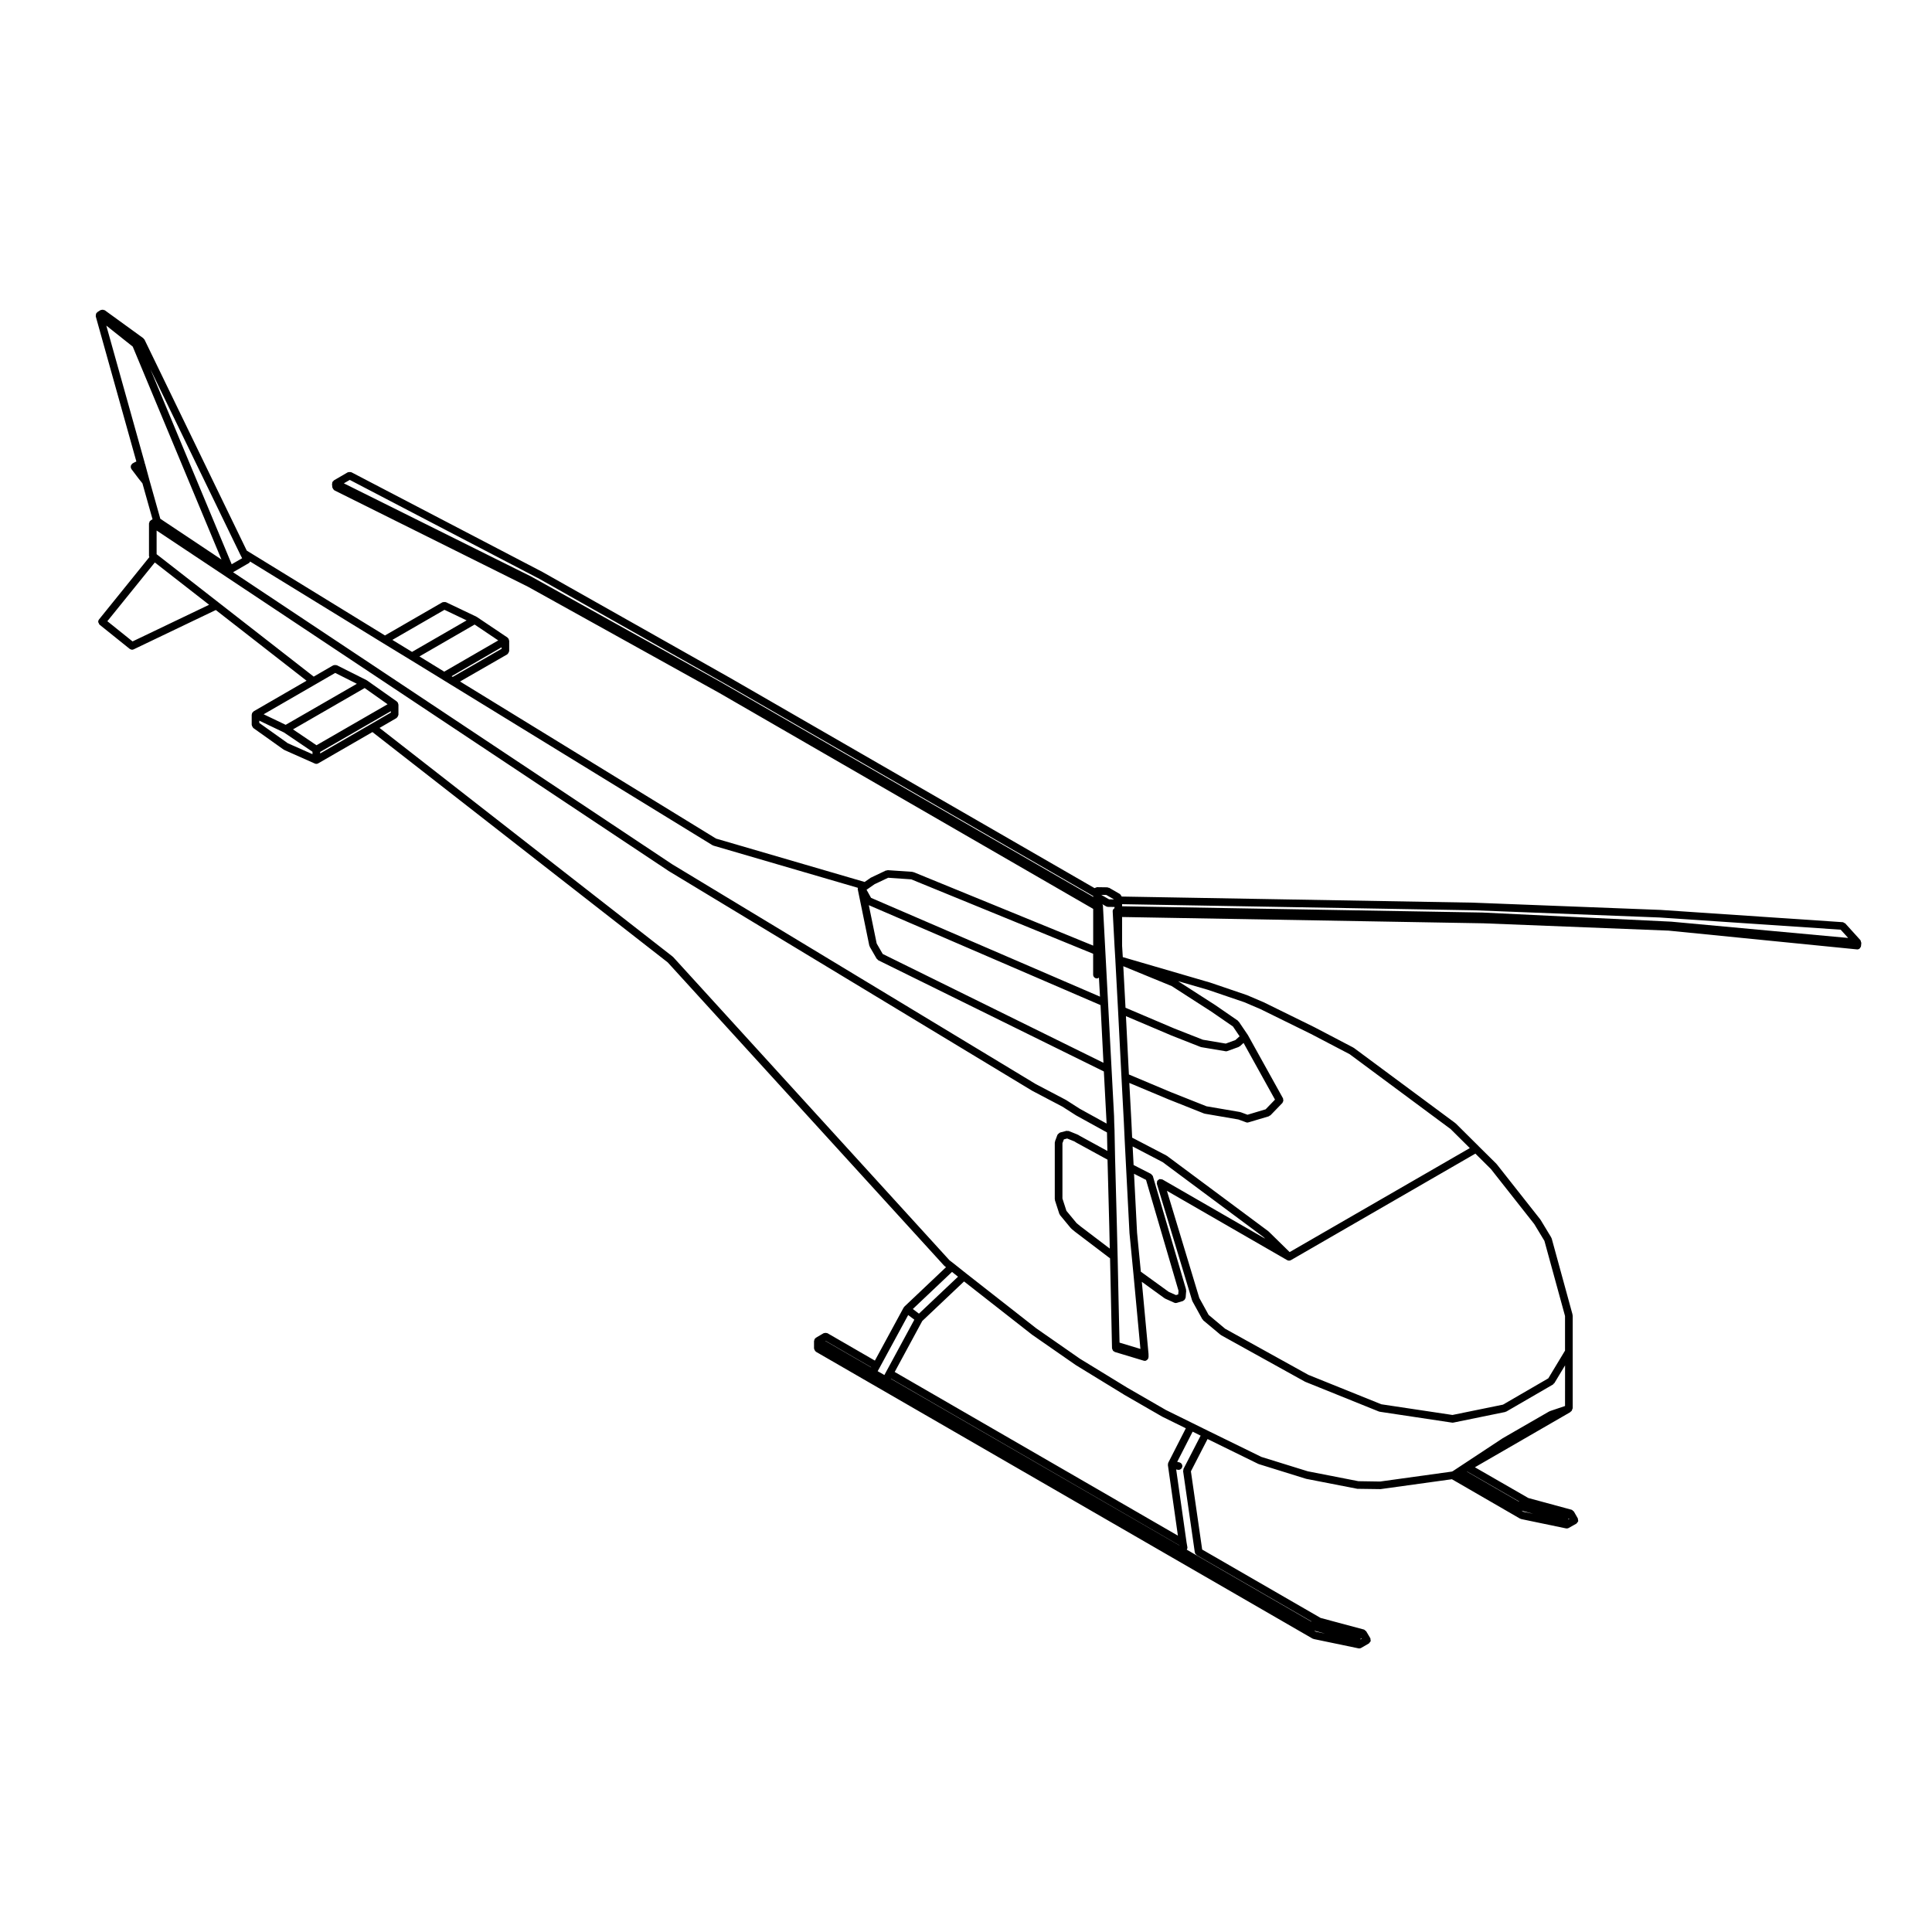 <?xml version="1.0" encoding="UTF-8"?>
<!-- Uploaded to: SVG Repo, www.svgrepo.com, Generator: SVG Repo Mixer Tools -->
<svg fill="#000000" width="800px" height="800px" version="1.1" viewBox="144 144 512 512" xmlns="http://www.w3.org/2000/svg">
 <path d="m637.27 393.9c0-0.012-0.012-0.016-0.012-0.02 0.012-0.117-0.07-0.223-0.102-0.332-0.039-0.133-0.035-0.281-0.117-0.383-0.012-0.004-0.02-0.004-0.023-0.012-0.004-0.012-0.004-0.02-0.004-0.02l-3.984-4.398h-0.004l-0.016-0.023c-0.07-0.082-0.176-0.07-0.262-0.117-0.133-0.086-0.25-0.195-0.414-0.207l-48.309-3.254c-0.012 0-0.012 0.012-0.02 0.012-0.004 0-0.012-0.012-0.012-0.012l-49.246-1.906s0 0.004-0.004 0.004-0.012-0.012-0.016-0.012l-93.469-1.625c-0.023-0.109-0.105-0.188-0.168-0.281-0.066-0.105-0.109-0.203-0.211-0.277-0.039-0.035-0.039-0.086-0.086-0.109l-2.836-1.641c-0.082-0.051-0.168-0.012-0.246-0.031-0.09-0.031-0.145-0.105-0.246-0.105l-2.731-0.039-0.004 0.004c-0.004 0-0.012-0.004-0.012-0.004-0.012 0-0.016 0.012-0.023 0.012-0.004 0-0.016-0.004-0.02-0.004-0.098 0.004-0.152 0.086-0.242 0.109-0.125 0.039-0.266 0.051-0.363 0.137l-96.328-55.57c0-0.004-0.004 0-0.004 0v-0.004l-50.332-28.418c-0.02-0.012-0.039 0-0.059-0.012-0.004 0-0.004 0-0.004-0.004l-50.215-26.207c-0.035-0.02-0.082 0-0.117-0.012-0.125-0.055-0.246-0.039-0.383-0.039-0.125 0.012-0.238 0-0.352 0.051-0.039 0.02-0.082 0-0.121 0.02l-3.668 2.133c-0.055 0.035-0.059 0.105-0.105 0.141-0.074 0.066-0.141 0.117-0.195 0.195-0.023 0.039-0.074 0.047-0.098 0.086-0.016 0.035 0.004 0.074-0.004 0.105-0.035 0.09-0.031 0.168-0.039 0.266-0.004 0.059-0.059 0.105-0.055 0.168l0.074 0.863c0.004 0.047 0.047 0.074 0.055 0.109 0.023 0.117 0.086 0.195 0.145 0.297 0.074 0.121 0.141 0.227 0.258 0.309 0.039 0.023 0.047 0.082 0.09 0.102l51.305 25.543 50.648 28.121 99.145 57.258v9.734l-47.594-19.473c-0.055-0.023-0.105 0.012-0.16 0-0.055-0.02-0.09-0.07-0.152-0.082l-6.543-0.441c-0.09 0-0.145 0.059-0.227 0.082-0.09 0.016-0.188-0.031-0.273 0.016l-3.703 1.758c-0.02 0.012-0.02 0.035-0.039 0.051-0.055 0.02-0.121 0-0.176 0.035l-1.699 1.184-39.383-11.496-67.84-41.629 12.516-7.195c0.039-0.031 0.047-0.082 0.086-0.105 0.105-0.086 0.16-0.18 0.227-0.301 0.066-0.109 0.121-0.211 0.141-0.336 0.004-0.051 0.055-0.082 0.055-0.125v-2.731c0-0.035-0.035-0.059-0.039-0.098-0.012-0.09-0.039-0.156-0.074-0.242-0.02-0.055 0.012-0.109-0.02-0.172-0.023-0.039-0.082-0.039-0.105-0.082-0.051-0.066-0.086-0.117-0.145-0.168-0.023-0.02-0.023-0.066-0.055-0.086l-8.117-5.457c-0.023-0.02-0.055-0.004-0.082-0.02-0.02-0.012-0.023-0.047-0.051-0.059l-8.074-3.848c-0.031-0.02-0.066 0.004-0.102-0.012-0.121-0.039-0.238-0.02-0.367-0.02-0.137 0.012-0.258-0.004-0.379 0.051-0.031 0.02-0.066 0-0.098 0.016l-15.219 8.785-36.625-22.488-27.098-55.914c-0.004-0.012-0.02-0.012-0.023-0.02-0.004-0.012 0-0.023-0.004-0.035-0.035-0.066-0.117-0.074-0.168-0.125-0.051-0.059-0.051-0.141-0.117-0.191l-10.207-7.406c-0.059-0.047-0.137-0.02-0.207-0.047-0.125-0.059-0.23-0.09-0.367-0.09-0.133-0.004-0.23 0.02-0.352 0.059-0.07 0.031-0.145 0-0.211 0.039l-0.828 0.523c-0.051 0.039-0.055 0.105-0.102 0.145-0.047 0.035-0.109 0.031-0.152 0.082-0.02 0.023-0.004 0.059-0.023 0.086-0.039 0.066-0.055 0.121-0.082 0.203-0.039 0.102-0.055 0.188-0.059 0.297-0.004 0.086-0.02 0.152-0.004 0.238 0.004 0.031-0.016 0.051-0.012 0.082l10.762 38.457-0.055 0.02c-0.039 0.012-0.051 0.059-0.09 0.07-0.035 0.02-0.074-0.004-0.109 0.016l-0.746 0.406c-0.023 0.016-0.023 0.051-0.047 0.059-0.023 0.02-0.055 0.004-0.074 0.02-0.059 0.051-0.055 0.125-0.105 0.176-0.074 0.086-0.137 0.145-0.176 0.246-0.023 0.07-0.055 0.105-0.07 0.176-0.02 0.098 0.004 0.168 0.012 0.266 0 0.07-0.047 0.125-0.023 0.195 0.012 0.051 0.059 0.082 0.082 0.117 0.016 0.039-0.004 0.082 0.012 0.105 0.012 0.02 0.039 0.016 0.055 0.035 0.016 0.031 0 0.066 0.02 0.098l1.98 2.621h0.012c0.004 0.012 0.004 0.016 0.004 0.016l0.926 1.152 2.68 9.531-0.406 0.215c-0.047 0.023-0.055 0.086-0.098 0.109-0.07 0.055-0.125 0.09-0.18 0.156-0.023 0.031-0.066 0.031-0.086 0.059-0.031 0.051-0.004 0.102-0.031 0.145-0.039 0.09-0.066 0.168-0.082 0.266-0.004 0.055-0.059 0.09-0.059 0.145v8.637c0 0.023 0.02 0.035 0.02 0.055 0.004 0.09 0.055 0.145 0.082 0.227l-13.336 16.512c-0.176 0.215-0.242 0.484-0.215 0.734 0.012 0.098 0.102 0.156 0.133 0.246 0.059 0.152 0.102 0.316 0.238 0.434l7.965 6.398c0.016 0.012 0.035 0.004 0.051 0.016 0.172 0.121 0.367 0.207 0.578 0.207 0.145 0 0.297-0.035 0.434-0.105l21.758-10.418 24.051 18.738-14.035 8.117c-0.039 0.023-0.047 0.082-0.086 0.105-0.086 0.066-0.133 0.125-0.191 0.215-0.035 0.051-0.102 0.059-0.125 0.109-0.016 0.035 0.004 0.066-0.004 0.098-0.023 0.082-0.035 0.137-0.047 0.215-0.004 0.051-0.051 0.082-0.051 0.125v2.727c0 0.031 0.031 0.051 0.035 0.082 0.012 0.137 0.086 0.238 0.145 0.352 0.059 0.117 0.098 0.227 0.195 0.312 0.023 0.02 0.02 0.055 0.047 0.074l8.039 5.723c0.035 0.031 0.082 0.02 0.121 0.039 0.023 0.012 0.031 0.051 0.055 0.059l8.082 3.594c0.133 0.059 0.273 0.09 0.406 0.09 0.172 0 0.344-0.051 0.504-0.137l14.367-8.293 78.25 61.035 73.242 80.363c0.02 0.031 0.059 0.02 0.086 0.039 0.023 0.02 0.02 0.059 0.047 0.082l0.379 0.297-11.035 10.449c-0.02 0.02-0.016 0.051-0.035 0.082-0.02 0.02-0.055 0.012-0.074 0.039-0.016 0.02-0.004 0.051-0.02 0.082-0.016 0.02-0.051 0.02-0.066 0.051l-7.621 14.051-12.566-7.262c-0.047-0.031-0.098 0-0.141-0.02-0.121-0.051-0.23-0.051-0.363-0.051-0.137 0-0.25 0-0.371 0.051-0.047 0.02-0.098-0.012-0.137 0.02l-2.055 1.199c-0.039 0.02-0.047 0.07-0.082 0.102-0.07 0.059-0.121 0.105-0.176 0.176-0.031 0.039-0.086 0.051-0.105 0.09s0 0.09-0.016 0.137c-0.035 0.082-0.055 0.145-0.066 0.238-0.004 0.051-0.051 0.082-0.051 0.125v1.98c0 0.051 0.047 0.082 0.051 0.125 0.016 0.137 0.074 0.227 0.141 0.344 0.07 0.117 0.121 0.215 0.227 0.297 0.039 0.031 0.039 0.09 0.086 0.105l131.62 76.023c0.07 0.039 0.145 0.031 0.223 0.059 0.031 0.012 0.047 0.039 0.082 0.051l11.859 2.469c0.07 0.012 0.137 0.02 0.203 0.02 0.172 0 0.348-0.039 0.508-0.137l2.055-1.188v-0.012h0.012c0.109-0.07 0.141-0.195 0.215-0.297 0.086-0.105 0.207-0.188 0.242-0.312 0.031-0.117-0.035-0.227-0.051-0.352-0.016-0.137 0.023-0.277-0.055-0.402v-0.012l-1.082-1.82v-0.012h-0.012c-0.047-0.09-0.137-0.102-0.207-0.156-0.125-0.125-0.238-0.266-0.402-0.309l-11.453-3.066-31.398-18.129-2.984-20.73 4.41-8.559 13.473 6.606c0.035 0.012 0.07 0.012 0.105 0.02 0.016 0.012 0.02 0.031 0.039 0.031l12.414 3.859c0.023 0.012 0.055 0.012 0.086 0.012 0.012 0 0.012 0.012 0.02 0.02l13.566 2.644h0.164 0.004l5.906 0.082h0.016c0.047 0 0.098-0.012 0.137-0.012l18.828-2.609 18.07 10.449c0.07 0.039 0.145 0.031 0.223 0.059 0.031 0.012 0.047 0.039 0.082 0.051l11.855 2.469c0.07 0.012 0.137 0.02 0.203 0.02 0.168 0 0.344-0.039 0.5-0.125h0.004l2.051-1.16h0.004c0.121-0.07 0.156-0.207 0.242-0.312 0.074-0.102 0.195-0.176 0.23-0.297 0.039-0.145-0.023-0.312-0.059-0.473-0.02-0.102 0.02-0.195-0.035-0.289l-0.004-0.012-1.043-1.828h-0.004c-0.016-0.031-0.047-0.031-0.066-0.051-0.035-0.059-0.102-0.07-0.141-0.105-0.121-0.125-0.242-0.277-0.406-0.312l-11.457-3.109-14.156-8.148 25.227-14.574c0.066-0.031 0.07-0.105 0.121-0.156 0.039-0.031 0.105-0.02 0.145-0.07l0.188-0.215c0.074-0.102 0.059-0.215 0.102-0.324 0.039-0.105 0.137-0.195 0.137-0.324v-24.531c0-0.051-0.051-0.082-0.059-0.125 0-0.051 0.031-0.09 0.02-0.137l-5.535-20.191c-0.016-0.051-0.07-0.07-0.09-0.105-0.02-0.051 0.004-0.102-0.023-0.145l-2.805-4.637c-0.012-0.02-0.035-0.02-0.051-0.039-0.012-0.02 0-0.051-0.02-0.07l-11.551-14.652c-0.012-0.02-0.039-0.02-0.059-0.039-0.012-0.012-0.004-0.039-0.02-0.059l-4.715-4.664v-0.012l-6.055-6.012c-0.02-0.02-0.055-0.02-0.074-0.031-0.02-0.02-0.016-0.051-0.039-0.07l-26.883-19.926c-0.023-0.02-0.055-0.012-0.082-0.02-0.023-0.02-0.031-0.051-0.055-0.07l-10.359-5.422h-0.012c-0.012 0-0.012-0.012-0.012-0.012l-13.391-6.586h-0.031c-0.012-0.012-0.012-0.02-0.02-0.02l-4.367-1.867c-0.016-0.012-0.031 0-0.047 0-0.016-0.012-0.016-0.02-0.031-0.031l-9.648-3.285c-0.012-0.004-0.02 0-0.023 0s-0.012-0.012-0.016-0.016l-23.176-6.758-0.188-3.031v-7.594l95.75 1.668h0.016 0.004l49.066 1.941 49.879 4.969c0.039 0.004 0.07 0.012 0.105 0.012 0.258 0 0.5-0.102 0.676-0.266 0.039-0.031 0.035-0.09 0.07-0.125 0.121-0.145 0.242-0.309 0.262-0.52 0-0.004-0.004-0.004-0.004-0.004h0.004zm-262.43 112.46-12.117-6.996 0.051-0.031 12.086 6.988zm129.97 71.812 0.059 0.102-0.312 0.188-0.059-0.102zm-9.645-1.25-2.457-0.516-0.465-0.266zm64.66-30.496 0.051 0.082-0.297 0.168-0.051-0.082zm-9.496-1.258-2.621-0.539-0.492-0.289zm-113.15-164 2.047 1.18-1.32-0.02-2.047-1.18zm-0.75 44.484-58.496-28.84-1.602-2.777-2.086-10.156 61.406 26.484zm-100.89-100.59c0-0.004-0.004 0-0.004 0l-0.004-0.012-50.703-28.234c-0.004-0.004-0.016 0-0.023 0-0.004-0.012-0.012-0.02-0.016-0.02l-49.664-24.707 1.566-0.91 49.727 25.953c0.02 0.012 0.047 0.012 0.07 0.02l50.266 28.379 96.977 55.949v0.207zm38.316 54.598c0.004-0.004 0.004-0.016 0.012-0.02 0.012-0.004 0.02-0.004 0.023-0.004l0.02-0.02 1.926-1.34c0.023-0.012 0.051-0.012 0.074-0.02l3.461-1.641 6.125 0.422 48.199 19.719v5.531c0 0.555 0.453 1.008 1.008 1.008 0.207 0 0.371-0.109 0.527-0.223l0.07 1.289 0.211 3.758-60.672-26.18-1.199-2.16zm-96.926-63.727-12.957 7.453-0.297-0.188 13.254-7.664zm-0.891-2.215-14.312 8.277-6.574-4.035 14.629-8.449zm-14.25-8.109 5.871 2.797-14.465 8.352-5.215-3.18zm-51.777-12.418c0.117-0.07 0.152-0.195 0.227-0.301 0.02-0.023 0.047-0.047 0.059-0.074l35.172 21.598 7.18 4.379 8.516 5.223v0.004l2.242 1.379h0.004l69.395 42.586c0.051 0.035 0.109 0.031 0.172 0.051 0.031 0.016 0.039 0.051 0.074 0.059l38.273 11.176c-0.012 0.055 0.023 0.105 0.023 0.152 0 0.082-0.055 0.137-0.039 0.215l3.066 14.957c0.012 0.059 0.07 0.098 0.098 0.152 0.02 0.047-0.004 0.105 0.02 0.145l1.832 3.18c0.035 0.059 0.117 0.047 0.156 0.098 0.09 0.105 0.137 0.238 0.273 0.309l59.781 29.469 0.68 12.832 0.039 0.777 0.004 0.195-7.094-3.914-3.586-2.293c-0.016-0.012-0.031 0-0.051-0.012-0.012-0.012-0.012-0.031-0.031-0.039l-8.016-4.211-96.332-58.242-116.38-77.395zm-2.305-2.152c0 0.012 0.012 0.012 0.016 0.02v0.012l0.449 0.863-2.769 1.598-21.543-51.684zm-24.078-19.711-1.188-4.391v-0.008c-0.016-0.055-0.07-0.07-0.09-0.117-0.004-0.039 0.02-0.074 0.012-0.109v-0.012-0.004l-0.012-0.039-10.176-36.363 7 5.566 23.52 56.434-16.211-10.809zm-4.5 42.656-6.68-5.359 12.582-15.566 14.387 11.211zm48.418 11.406 5.289-3.059 5.734 2.883-18.863 10.871-5.836-2.797zm-0.727 18.48-6.559-2.91-7.543-5.371v-0.609l6.531 3.129 7.566 5.117v0.645zm1.055-2.375-6.223-4.203 18.988-10.953 6.074 4.293zm14.414-5.586-13.445 7.766v-0.402l18.738-10.801v0.367zm154.01 145.16 1.586 1.27-10.352 9.789-1.621-1.23zm57.254 50.961c-0.012 0.07-0.059 0.117-0.051 0.195l2.656 18.738-75.051-43.383 7.305-13.504 11.074-10.48 17.898 14.012c0.012 0.012 0.023 0.012 0.031 0.012 0.004 0.012 0.004 0.02 0.016 0.031l11.664 8.105c0.012 0.012 0.023 0.012 0.035 0.012 0.012 0.012 0.012 0.02 0.016 0.02l12.641 7.742c0.004 0 0.012 0 0.016 0.012 0 0 0.004 0 0.004 0.012l10.176 5.863c0.012 0.012 0.031 0.012 0.039 0.012 0.012 0.012 0.012 0.02 0.02 0.02l6.219 3.059-4.656 9.125c-0.02 0.039 0.004 0.082-0.012 0.117s-0.059 0.059-0.07 0.102c-0.02 0.062 0.031 0.109 0.031 0.18zm-74.676-24.57-0.012 0.02-0.484 0.898v0.02l-1.789-1.023 0.523-0.938v-0.012h0.004l7.559-13.926 1.633 1.23zm1.219 1.93c0.012-0.012 0.031-0.02 0.039-0.039l76.402 44.164 0.012 0.039zm77.547 23.871c-0.055 0.102-0.012 0.207-0.031 0.312-0.02 0.102-0.09 0.188-0.074 0.297l3.102 21.539c0 0.02 0.023 0.031 0.031 0.051 0.012 0.059 0.035 0.102 0.059 0.145 0.012 0.039-0.012 0.07 0.004 0.105l0.035 0.07c0.023 0.051 0.09 0.031 0.117 0.082 0.059 0.07 0.105 0.145 0.188 0.195 0.031 0.02 0.031 0.059 0.059 0.082l30.414 17.551-0.07 0.039-32.973-19.051c0.133-0.207 0.207-0.453 0.156-0.719l-0.215-1.23-2.746-19.316 0.383 0.09c0.082 0.02 0.16 0.031 0.242 0.031 0.457 0 0.867-0.309 0.977-0.766 0.133-0.539-0.195-1.082-0.734-1.219l-0.594-0.145 4.09-8 2.117 1.055zm88.949 8.648-0.066 0.039-13.738-7.93 0.051-0.031zm12.16-25.305-4.027 1.359c-0.039 0.02-0.051 0.059-0.082 0.07-0.035 0.02-0.074 0-0.105 0.02l-12.375 7.133c-0.012 0.012-0.012 0.02-0.02 0.031-0.012 0.012-0.023 0-0.035 0.012l-13.113 8.652-0.242 0.102-19.016 2.637-5.742-0.09-13.43-2.625-12.277-3.809-14.293-6.996-3.926-1.941-7.082-3.492-10.168-5.867h-0.004l-12.594-7.707-11.613-8.082-18.559-14.535-3.18-2.531h-0.012c-0.004 0 0-0.012-0.004-0.012l-1.234-0.953-73.227-80.363c-0.02-0.023-0.059-0.016-0.082-0.039-0.02-0.02-0.02-0.055-0.047-0.074l-77.68-60.598 4.508-2.621c0.039-0.023 0.047-0.082 0.082-0.105 0.105-0.082 0.16-0.176 0.227-0.297 0.066-0.121 0.125-0.207 0.141-0.344 0.004-0.047 0.051-0.074 0.051-0.121v-2.691c0-0.031-0.031-0.051-0.035-0.09-0.004-0.09-0.047-0.145-0.074-0.238-0.02-0.059 0.004-0.121-0.023-0.176-0.023-0.047-0.082-0.051-0.105-0.09-0.047-0.059-0.082-0.105-0.137-0.156-0.023-0.02-0.02-0.059-0.051-0.082l-7.891-5.566c-0.02-0.02-0.051 0-0.074-0.02-0.023-0.012-0.023-0.047-0.051-0.059l-7.891-3.961c-0.035-0.016-0.07 0.004-0.105-0.004-0.121-0.051-0.23-0.035-0.367-0.031-0.137 0-0.258-0.012-0.383 0.051-0.031 0.012-0.07-0.012-0.102 0.012l-5.168 2.992-25.191-19.629-16.438-12.812v-6.273l135.59 90.156c0.004 0.012 0.016 0.004 0.023 0.012 0.004 0.004 0.004 0.012 0.012 0.02l96.359 58.25c0.012 0.012 0.023 0 0.035 0.012 0.012 0.012 0.012 0.02 0.02 0.02l8.012 4.211 3.582 2.293c0.012 0 0.023 0 0.035 0.012 0.012 0 0.012 0.02 0.02 0.02l8.168 4.508 0.102 4.902-7.246-3.965-0.496-0.301c-0.031-0.02-0.066 0-0.098-0.02-0.023-0.012-0.035-0.051-0.066-0.059l-2.324-0.938c-0.105-0.051-0.211 0-0.324 0-0.105-0.012-0.195-0.07-0.309-0.039l-1.684 0.441c-0.035 0.012-0.047 0.039-0.074 0.059-0.121 0.039-0.195 0.137-0.297 0.227-0.102 0.09-0.203 0.145-0.262 0.266-0.012 0.031-0.047 0.039-0.059 0.07l-0.629 1.684c-0.023 0.059 0.016 0.117 0 0.176-0.012 0.07-0.07 0.105-0.07 0.176v15c0 0.059 0.051 0.102 0.059 0.145 0.012 0.059-0.031 0.105-0.012 0.168l1.16 3.582c0.023 0.09 0.102 0.125 0.137 0.195 0.031 0.039 0.012 0.102 0.047 0.137l2.875 3.473c0.02 0.031 0.059 0.02 0.082 0.039 0.031 0.031 0.023 0.082 0.055 0.102l1.09 0.898c0.023 0.008 0.035 0.008 0.039 0.008 0.004 0.012 0.004 0.012 0.012 0.02l9.105 6.918 0.176 7.879 0.344 15.98c0 0.09 0.074 0.137 0.102 0.227 0.031 0.117 0.059 0.215 0.137 0.324 0.035 0.039 0.031 0.105 0.07 0.137 0.059 0.059 0.156 0.059 0.227 0.102 0.07 0.051 0.105 0.125 0.188 0.156l7.664 2.312c0.102 0.031 0.195 0.051 0.293 0.051 0.246 0 0.469-0.117 0.648-0.277 0.059-0.051 0.086-0.117 0.125-0.176 0.066-0.09 0.152-0.156 0.188-0.266 0.016-0.051-0.023-0.102-0.016-0.145 0.012-0.059 0.059-0.09 0.059-0.145l-0.004-0.754c0-0.02-0.02-0.031-0.02-0.051 0-0.012 0.02-0.031 0.016-0.039l-1.777-19.098 6.051 4.379c0.039 0.031 0.086 0.02 0.117 0.039 0.031 0.012 0.035 0.051 0.066 0.059l2.359 1.055c0.133 0.059 0.273 0.09 0.406 0.09 0.098 0 0.191-0.02 0.293-0.051l1.602-0.484c0.074-0.02 0.102-0.102 0.16-0.125 0.125-0.07 0.223-0.145 0.312-0.258 0.074-0.102 0.109-0.188 0.145-0.309 0.02-0.07 0.09-0.117 0.102-0.195l0.145-1.828c0.004-0.07-0.051-0.117-0.059-0.176-0.004-0.07 0.039-0.125 0.02-0.188l-8.785-29.992s-0.004 0-0.012-0.012c-0.051-0.168-0.191-0.277-0.324-0.402-0.066-0.051-0.09-0.145-0.16-0.188-0.004 0-0.004-0.012-0.012-0.012l-4.602-2.352-0.258-4.922 7.969 4.16 26.738 19.875 0.395 0.395-27.207-15.684h-0.016c-0.105-0.059-0.23-0.031-0.348-0.039-0.137-0.031-0.277-0.09-0.414-0.051h-0.02c-0.133 0.039-0.195 0.168-0.301 0.246-0.098 0.082-0.211 0.105-0.281 0.215v0.02c-0.059 0.105-0.031 0.238-0.051 0.363-0.016 0.137-0.082 0.266-0.039 0.395v0.02l9.344 30.93c0.012 0.039 0.055 0.059 0.07 0.102 0.016 0.031-0.004 0.059 0.012 0.09l2.621 4.75c0.031 0.051 0.102 0.031 0.125 0.07 0.051 0.07 0.047 0.156 0.105 0.215l4.606 3.848c0.031 0.031 0.07 0.02 0.102 0.039 0.031 0.02 0.031 0.059 0.059 0.07l22.207 12.309c0.031 0.012 0.055 0 0.082 0.02 0.016 0 0.02 0.02 0.035 0.031l19.477 7.856c0.066 0.031 0.125 0.031 0.188 0.039 0.02 0 0.023 0.02 0.039 0.02l19.148 2.883c0.051 0.012 0.102 0.012 0.145 0.012 0.07 0 0.133-0.012 0.203-0.02l13.723-2.805c0.039-0.012 0.051-0.051 0.086-0.059 0.074-0.02 0.152-0.02 0.223-0.059l12.379-7.176c0.105-0.059 0.125-0.176 0.203-0.266 0.047-0.051 0.121-0.031 0.152-0.09l2.84-4.715zm-120.65-41.715-7.793-5.926-1.012-0.836-2.684-3.25-1.055-3.254v-14.66l0.383-1.012 0.863-0.238 1.93 0.777 0.406 0.258c0.012 0.012 0.023 0 0.035 0.012 0.004 0.012 0.004 0.012 0.016 0.02l8.312 4.543 0.473 17.891v0.039zm8.234 6.121-1-10.312-0.805-15.637 3.18 1.621 8.613 29.391-0.082 0.961-0.594 0.176-1.91-0.848zm92.766-27.207 11.496 14.59 2.691 4.449 5.461 19.914v9.168l-4.434 7.352-12.012 6.969-13.387 2.734-18.848-2.832-19.324-7.793-22.062-12.223-4.383-3.672-2.473-4.488-8.578-28.391 31.855 18.363c0.16 0.09 0.328 0.137 0.508 0.137 0.168 0 0.344-0.051 0.504-0.137l48.875-28.223zm-74.977-47.488 9.609 3.273 4.309 1.84 13.367 6.574h0.004l10.262 5.371 26.758 19.84 5.078 5.039-47.742 27.562-5.551-5.441c-0.02-0.02-0.047-0.012-0.07-0.031-0.02-0.012-0.012-0.051-0.035-0.059l-26.848-19.965c-0.023-0.02-0.059-0.012-0.086-0.02-0.023-0.02-0.023-0.051-0.055-0.07l-9.094-4.742-0.195-4.203v-0.012l-0.551-10.281 10.188 4.273c0.004 0.012 0.012 0 0.016 0.012h0.004l9.609 3.82c0.055 0.02 0.105 0.02 0.16 0.031 0.016 0 0.02 0.02 0.039 0.02l8.887 1.527 2.035 0.746c0.117 0.051 0.238 0.07 0.352 0.07 0.098 0 0.188-0.02 0.289-0.051l5.379-1.602c0.09-0.031 0.125-0.117 0.203-0.168 0.082-0.039 0.172-0.031 0.242-0.102l3.18-3.293c0.059-0.059 0.051-0.156 0.09-0.227 0.07-0.117 0.117-0.215 0.137-0.344 0.016-0.137-0.012-0.246-0.051-0.371-0.02-0.082 0.02-0.168-0.023-0.246l-9.316-16.785c-0.004-0.012-0.023-0.012-0.035-0.031-0.012-0.012 0-0.031-0.012-0.039l-2.359-3.481c-0.039-0.059-0.105-0.059-0.156-0.102-0.047-0.051-0.047-0.125-0.102-0.168l-5.914-4.074h-0.012c-0.012-0.012-0.012-0.012-0.016-0.02l-9.914-6.375zm-20.953 22.434-0.785-15.457 12.027 5.109c0 0.012 0.012 0 0.016 0.012h0.004l7.703 3.031c0.051 0.02 0.105 0.02 0.16 0.031 0.016 0.012 0.023 0.031 0.039 0.031l6.43 1.082c0.055 0.012 0.105 0.02 0.168 0.02h0.004c0.109-0.012 0.23-0.02 0.336-0.07l2.992-1.082c0.059-0.02 0.082-0.09 0.137-0.125 0.059-0.031 0.137-0.02 0.191-0.07l0.961-0.875 8.332 15.023-2.481 2.57-4.805 1.438-1.809-0.672c-0.035-0.012-0.07 0.012-0.102 0-0.035-0.012-0.051-0.039-0.086-0.051l-8.871-1.516-9.492-3.769zm11.344-23.426 10.504 6.762h0.004l5.723 3.945 1.758 2.602-1.109 0.992-2.559 0.938-6.066-1.023-7.586-2.984-12.914-5.492-0.586-11.004zm-12.684 36.062 0.223 4.781 0.371 7.25 0.902 17.426c0 0.012 0.012 0.012 0.012 0.02 0 0.012-0.004 0.02-0.004 0.031l1.043 10.766 1.844 19.82-5.535-1.672-0.258-11.273-0.246-11.582c0-0.012-0.004-0.012-0.004-0.012l-0.188-7.773-0.488-18.461v-0.012l-0.145-7.215v-0.012-0.012l-0.082-1.988v-0.031l-0.035-1.559c0-0.012-0.004-0.012-0.004-0.02l0.004-0.012-2.957-55.867c-0.004-0.145-0.105-0.246-0.168-0.371l1.012 0.59c0.145 0.09 0.309 0.117 0.469 0.125 0.012 0 0.016 0.012 0.023 0.012l1.734 0.02v0.316c-0.289 0.191-0.504 0.469-0.484 0.836l0.488 9.16v0.004l0.223 3.738v0.09c0 0.012 0.016 0.02 0.016 0.031s-0.012 0.02-0.012 0.031l0.711 13.23 0.902 17.684v0.012zm145.02-53.141c-0.012 0-0.012 0.012-0.02 0.012-0.012 0-0.016-0.012-0.02-0.012l-49.625-2.398c-0.004 0-0.004 0.004-0.012 0.004-0.012 0-0.012-0.012-0.02-0.012l-95.785-1.664v-0.559l93.316 1.621h0.016 0.004l49.172 1.91 0.012 0.004 47.906 3.223 1.988 2.191z"/>
</svg>
